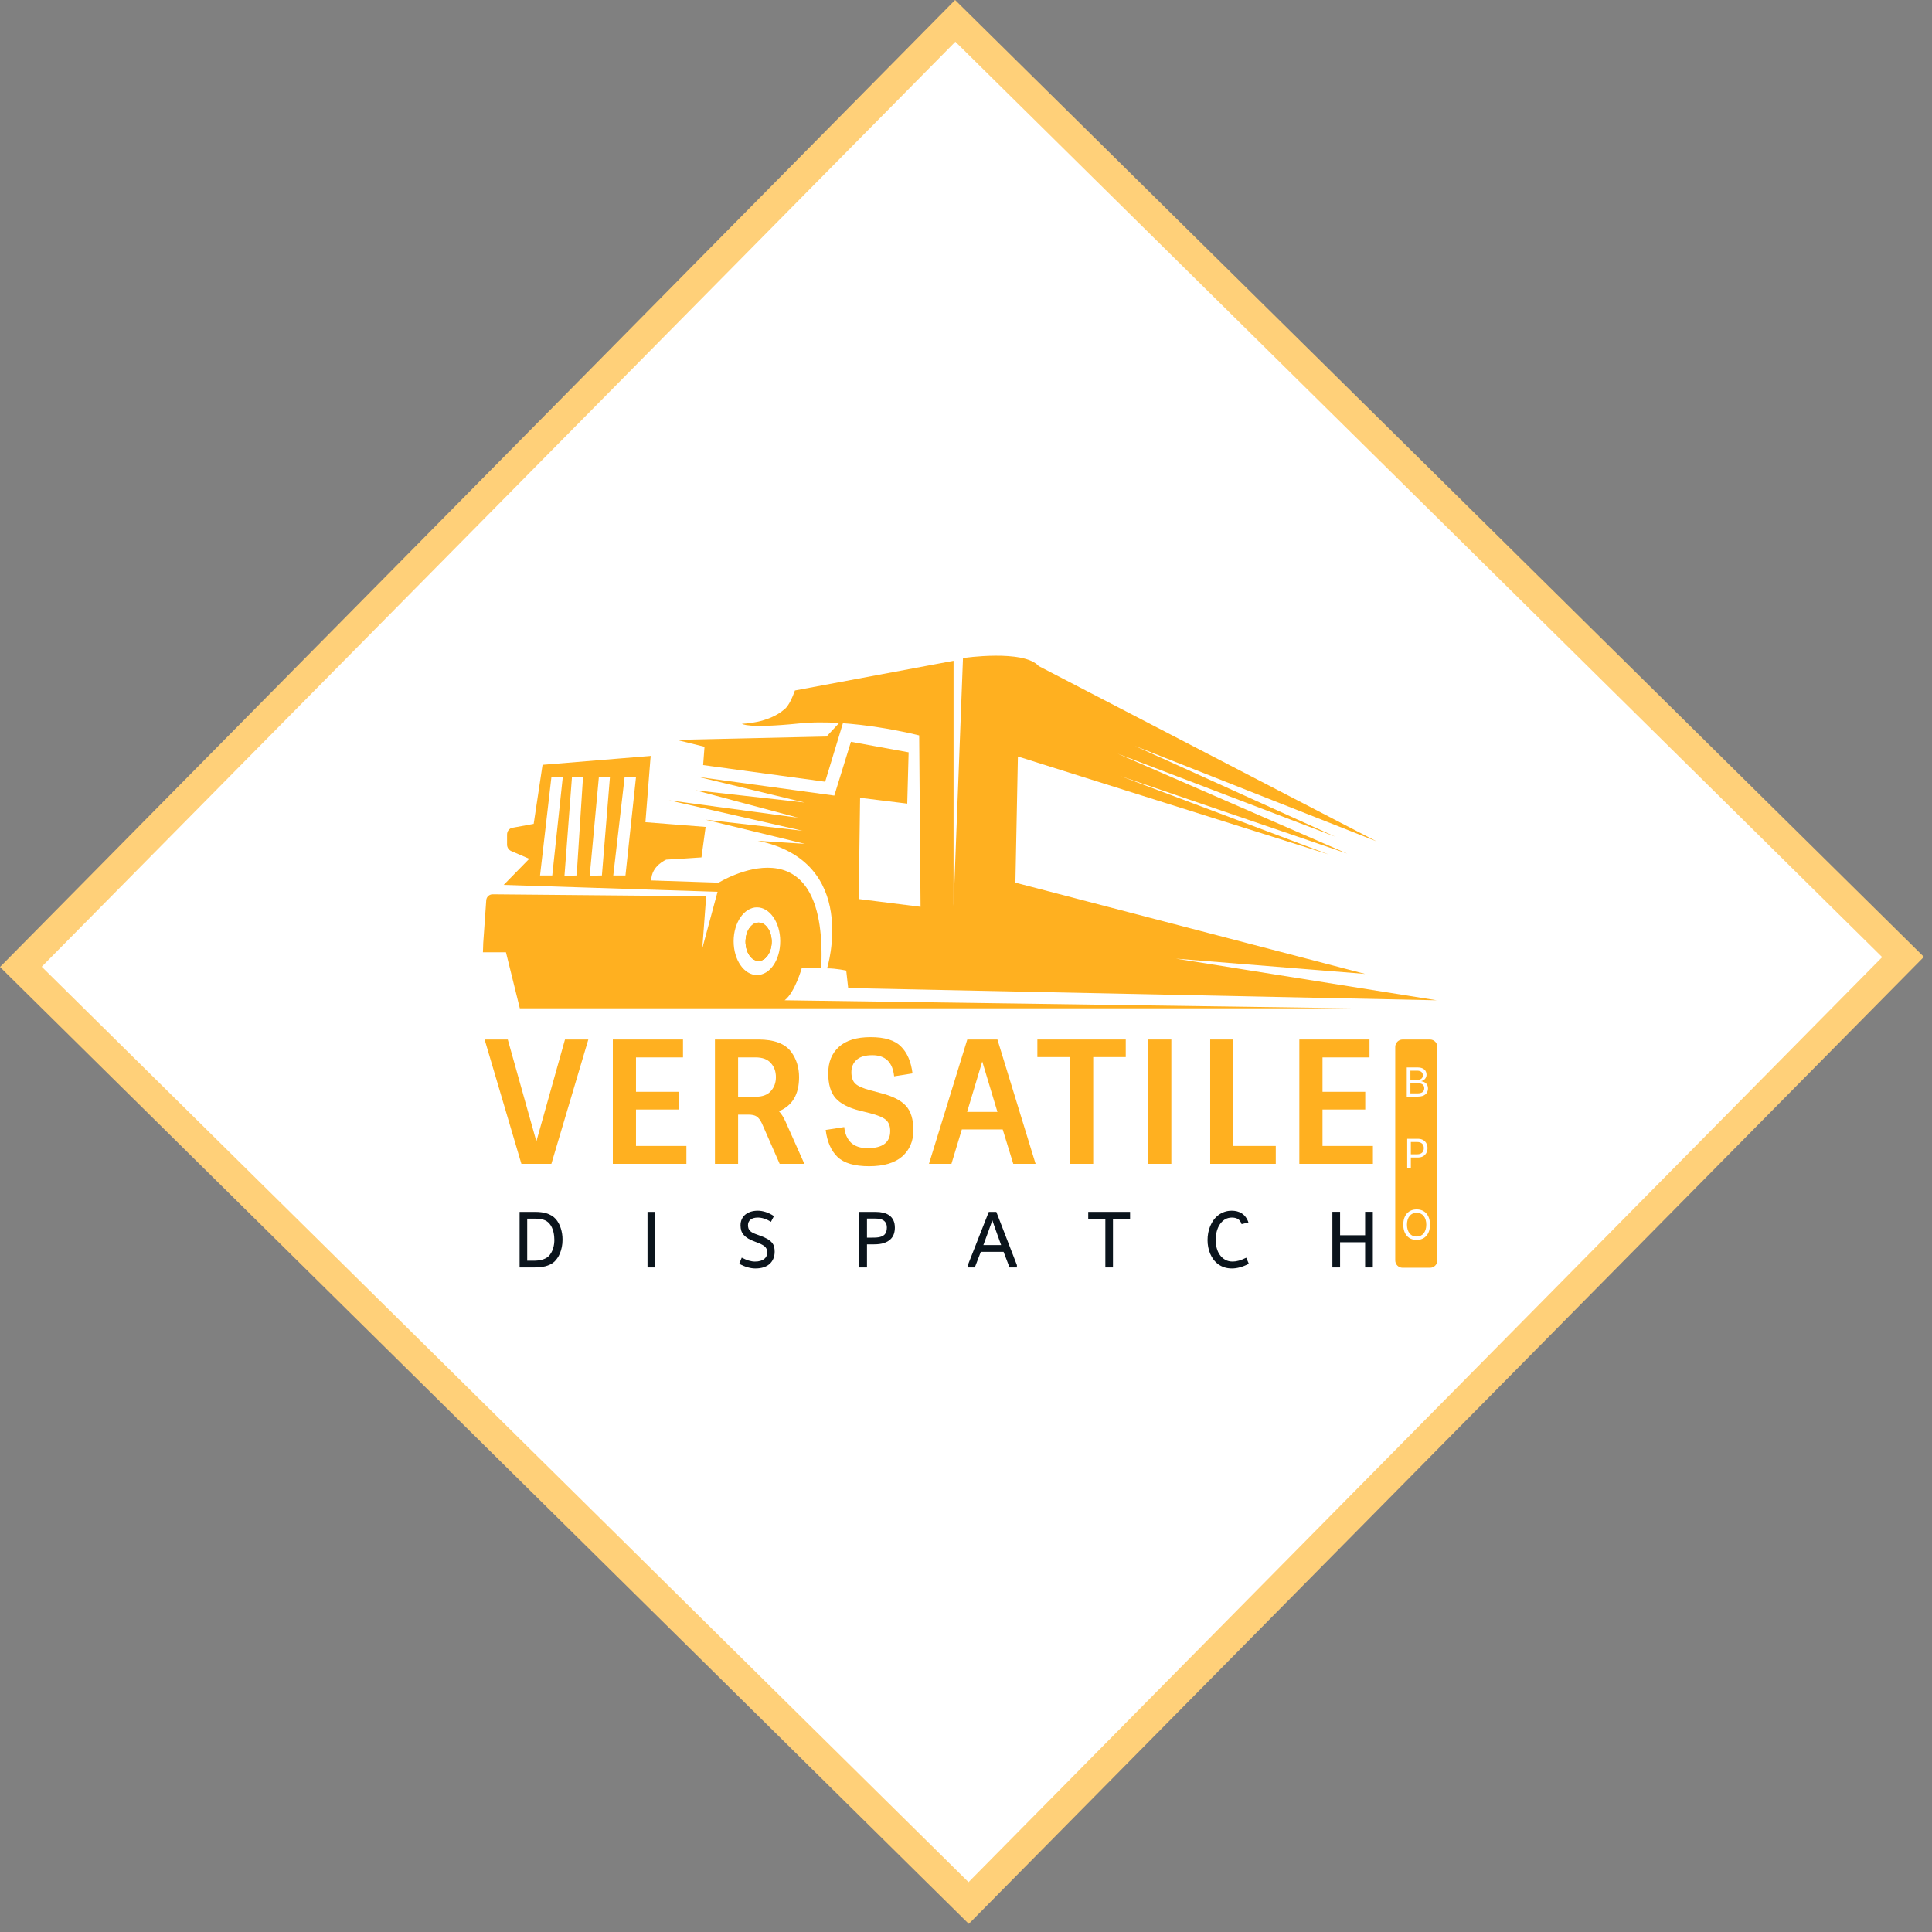 <?xml version="1.0" encoding="UTF-8"?>
<svg xmlns="http://www.w3.org/2000/svg" width="131" height="131" viewBox="0 0 131 131" fill="none">
  <rect x="0" y="0" width="131" height="131" fill="#808080" stroke="none"/>
  <rect x="64.771" y="1.414" width="90.329" height="90.158" transform="rotate(44.646 64.771 1.414)" fill="white" stroke="#FFD079" stroke-width="2"></rect>
  <path d="M37.386 78.914H35.353L32.859 70.484H34.429L36.369 77.39L38.309 70.484H39.892L37.386 78.914Z" fill="#FFB020"></path>
  <path d="M41.553 70.484H46.311V71.697H43.124V74.03H46.022V75.231H43.124V77.702H46.542V78.914H41.553V70.484Z" fill="#FFB020"></path>
  <path d="M48.477 70.484H51.422C52.492 70.484 53.235 70.765 53.65 71.327C54.005 71.812 54.182 72.382 54.182 73.037C54.182 74.199 53.727 74.969 52.819 75.346C52.988 75.531 53.135 75.762 53.258 76.039L54.54 78.914H52.865L51.664 76.177C51.556 75.947 51.437 75.789 51.306 75.704C51.183 75.619 50.994 75.577 50.74 75.577H50.047V78.914H48.477V70.484ZM50.047 74.365H51.237C51.699 74.365 52.041 74.237 52.265 73.983C52.496 73.729 52.611 73.414 52.611 73.037C52.611 72.652 52.496 72.332 52.265 72.078C52.041 71.824 51.699 71.697 51.237 71.697H50.047V74.365Z" fill="#FFB020"></path>
  <path d="M59.738 74.122C60.523 74.322 61.085 74.607 61.424 74.977C61.763 75.346 61.932 75.9 61.932 76.639C61.932 77.379 61.678 77.971 61.17 78.418C60.662 78.857 59.915 79.076 58.93 79.076C57.944 79.076 57.232 78.868 56.793 78.452C56.354 78.029 56.085 77.417 55.985 76.616L57.244 76.42C57.29 76.874 57.444 77.228 57.706 77.482C57.975 77.729 58.348 77.852 58.826 77.852C59.85 77.852 60.361 77.463 60.361 76.686C60.361 76.355 60.265 76.104 60.073 75.935C59.88 75.766 59.511 75.612 58.964 75.473L58.306 75.311C57.536 75.119 56.986 74.834 56.655 74.457C56.324 74.08 56.158 73.518 56.158 72.771C56.158 72.016 56.401 71.42 56.886 70.981C57.371 70.542 58.087 70.323 59.033 70.323C59.988 70.323 60.673 70.534 61.089 70.958C61.512 71.374 61.774 71.982 61.874 72.782L60.627 72.979C60.527 72.024 60.034 71.547 59.149 71.547C58.664 71.547 58.306 71.655 58.075 71.87C57.844 72.078 57.729 72.355 57.729 72.702C57.729 73.048 57.817 73.306 57.994 73.475C58.171 73.645 58.51 73.795 59.01 73.926L59.738 74.122Z" fill="#FFB020"></path>
  <path d="M65.587 70.484H67.631L70.218 78.914H68.705L67.989 76.582H65.218L64.513 78.914H62.989L65.587 70.484ZM66.603 71.974L65.576 75.392H67.631L66.603 71.974Z" fill="#FFB020"></path>
  <path d="M70.339 71.674V70.484H76.332V71.674H74.126V78.914H72.556V71.674H70.339Z" fill="#FFB020"></path>
  <path d="M77.852 70.484H79.423V78.914H77.852V70.484Z" fill="#FFB020"></path>
  <path d="M82.058 78.914V70.484H83.629V77.702H86.504V78.914H82.058Z" fill="#FFB020"></path>
  <path d="M88.102 70.484H92.86V71.697H89.673V74.03H92.571V75.231H89.673V77.702H93.091V78.914H88.102V70.484Z" fill="#FFB020"></path>
  <path d="M53.204 67.823C53.9 67.296 54.37 65.623 54.37 65.623H55.687C56.138 55.261 48.729 59.85 48.729 59.85L44.159 59.699C44.159 58.703 45.175 58.289 45.175 58.289L47.563 58.138L47.845 56.07L43.764 55.75L44.103 51.444L44.122 51.256L36.788 51.858L36.186 55.863L34.757 56.126C34.531 56.164 34.381 56.352 34.381 56.596V57.273C34.381 57.461 34.494 57.631 34.663 57.706L35.885 58.232L34.155 60L48.654 60.47L47.619 64.306L47.883 60.771L33.403 60.639C33.177 60.639 32.989 60.809 32.97 61.034L32.766 63.944C32.765 64.191 32.745 64.428 32.745 64.57H34.306L35.246 68.368H91.698L53.204 67.823ZM37.446 59.361H36.618L37.389 52.685H38.16L37.446 59.361ZM39.101 59.361L38.273 59.398L38.781 52.704L39.533 52.666L39.101 59.361ZM40.812 59.361L39.985 59.38L40.605 52.704L41.357 52.685L40.812 59.361ZM42.41 59.361H41.583L42.354 52.685H43.125L42.41 59.361ZM51.324 66.112C50.459 66.112 49.744 65.096 49.744 63.818C49.744 62.558 50.459 61.523 51.324 61.523C52.189 61.523 52.904 62.539 52.904 63.818C52.904 65.096 52.208 66.112 51.324 66.112ZM51.437 62.558C50.948 62.558 50.553 63.141 50.553 63.855C50.553 64.57 50.948 65.153 51.437 65.153C51.926 65.153 52.321 64.57 52.321 63.855C52.321 63.141 51.926 62.558 51.437 62.558Z" fill="#FFB020"></path>
  <path d="M45.87 50.165L56.044 49.94L57.285 48.605L55.95 53.005L47.676 51.877L47.77 50.635L45.87 50.165Z" fill="#FFB020"></path>
  <path d="M50.308 49.074C50.308 49.074 52.114 49.056 53.204 48.078C53.204 48.078 53.524 47.89 53.9 46.818L64.656 44.806V61.429L65.296 44.618C65.296 44.618 69.414 44.016 70.43 45.163L93.334 57.048L76.955 50.579L90.532 56.728L75.789 51.105L91.341 57.875L75.996 52.629L90.081 57.931L69.019 51.293L68.85 59.85L92.563 66.036L79.738 65.002L97.415 67.823L57.511 66.995L57.379 65.811C57.379 65.811 56.702 65.66 56.081 65.66C56.081 65.66 58.338 58.42 51.38 57.01L54.577 57.217L47.845 55.581L54.427 56.333L45.363 54.265L54.126 55.449L47.168 53.588L54.558 54.415L47.375 52.685L56.57 53.945L57.699 50.297L61.61 51.011L61.516 54.49L58.319 54.095L58.225 60.959L62.419 61.486L62.325 49.864C62.325 49.864 57.718 48.679 54.163 49.056C50.647 49.413 50.308 49.074 50.308 49.074Z" fill="#FFB020"></path>
  <path d="M52.321 63.855C52.321 64.57 51.926 65.153 51.437 65.153C50.948 65.153 50.553 64.57 50.553 63.855C50.553 63.141 50.948 62.558 51.437 62.558C51.926 62.558 52.321 63.141 52.321 63.855Z" fill="#FFB020"></path>
  <path d="M52.321 63.855C52.321 64.57 51.926 65.153 51.437 65.153C50.948 65.153 50.553 64.57 50.553 63.855C50.553 63.141 50.948 62.558 51.437 62.558C51.926 62.558 52.321 63.141 52.321 63.855Z" fill="#FFB020"></path>
  <path d="M38.142 84.056C38.142 84.237 38.126 84.404 38.094 84.557C38.064 84.708 38.023 84.846 37.972 84.971C37.921 85.095 37.862 85.206 37.795 85.304C37.729 85.4 37.66 85.483 37.586 85.552C37.501 85.627 37.407 85.689 37.305 85.739C37.204 85.788 37.096 85.829 36.982 85.859C36.869 85.887 36.748 85.908 36.621 85.92C36.496 85.933 36.366 85.939 36.232 85.939H35.231V82.173H36.295C36.423 82.173 36.549 82.18 36.674 82.194C36.8 82.207 36.922 82.231 37.04 82.266C37.16 82.302 37.274 82.351 37.382 82.413C37.491 82.475 37.592 82.556 37.684 82.656C37.835 82.833 37.949 83.043 38.025 83.285C38.103 83.525 38.142 83.782 38.142 84.056ZM37.588 84.074C37.588 84.003 37.584 83.92 37.575 83.824C37.566 83.728 37.549 83.629 37.525 83.528C37.5 83.426 37.465 83.326 37.419 83.226C37.374 83.127 37.317 83.037 37.246 82.957C37.135 82.834 37.003 82.75 36.849 82.704C36.697 82.656 36.515 82.632 36.303 82.632H35.747V85.483H36.195C36.292 85.483 36.386 85.477 36.478 85.467C36.572 85.456 36.66 85.44 36.743 85.419C36.826 85.395 36.904 85.366 36.976 85.331C37.05 85.295 37.116 85.252 37.172 85.203C37.255 85.126 37.323 85.04 37.376 84.944C37.431 84.848 37.473 84.749 37.503 84.648C37.535 84.545 37.557 84.444 37.57 84.347C37.582 84.247 37.588 84.156 37.588 84.074Z" fill="#0B141C"></path>
  <path d="M43.905 85.939V82.173H44.425V85.939H43.905Z" fill="#0B141C"></path>
  <path d="M51.189 85.541C51.334 85.541 51.459 85.525 51.563 85.493C51.669 85.461 51.755 85.418 51.822 85.363C51.891 85.306 51.942 85.24 51.973 85.165C52.007 85.089 52.024 85.006 52.024 84.917C52.024 84.828 52.009 84.751 51.979 84.685C51.949 84.618 51.901 84.557 51.836 84.504C51.772 84.451 51.689 84.4 51.587 84.352C51.484 84.304 51.362 84.254 51.218 84.202C51.031 84.135 50.873 84.064 50.744 83.989C50.617 83.913 50.514 83.83 50.434 83.741C50.355 83.65 50.298 83.552 50.262 83.445C50.229 83.337 50.212 83.216 50.212 83.085C50.212 82.923 50.242 82.781 50.302 82.658C50.362 82.534 50.444 82.43 50.548 82.346C50.654 82.263 50.778 82.2 50.919 82.157C51.062 82.114 51.216 82.093 51.38 82.093C51.551 82.093 51.729 82.122 51.913 82.181C52.096 82.238 52.284 82.33 52.477 82.458L52.273 82.848C52.112 82.744 51.958 82.671 51.809 82.626C51.663 82.58 51.523 82.557 51.391 82.557C51.175 82.557 51.009 82.603 50.893 82.695C50.776 82.786 50.718 82.912 50.718 83.074C50.718 83.165 50.73 83.242 50.755 83.306C50.78 83.37 50.82 83.428 50.877 83.48C50.933 83.529 51.007 83.576 51.097 83.618C51.188 83.659 51.301 83.703 51.436 83.749C51.671 83.829 51.859 83.91 52.003 83.992C52.146 84.073 52.256 84.159 52.334 84.248C52.411 84.337 52.463 84.432 52.487 84.533C52.514 84.635 52.527 84.746 52.527 84.869C52.527 85.045 52.497 85.204 52.437 85.344C52.379 85.484 52.294 85.604 52.183 85.704C52.071 85.802 51.935 85.877 51.772 85.931C51.611 85.982 51.428 86.008 51.221 86.008C51.06 86.008 50.888 85.983 50.705 85.933C50.521 85.882 50.328 85.801 50.125 85.691L50.294 85.275C50.465 85.364 50.624 85.43 50.771 85.475C50.919 85.519 51.059 85.541 51.189 85.541Z" fill="#0B141C"></path>
  <path d="M60.677 83.245C60.677 83.396 60.654 83.54 60.608 83.677C60.562 83.812 60.485 83.931 60.375 84.034C60.267 84.138 60.124 84.22 59.944 84.282C59.763 84.343 59.54 84.373 59.273 84.373H58.786V85.939H58.267V82.173H59.371C59.559 82.173 59.732 82.192 59.891 82.229C60.049 82.266 60.187 82.328 60.304 82.413C60.42 82.496 60.511 82.607 60.577 82.743C60.644 82.88 60.677 83.048 60.677 83.245ZM58.786 83.92H59.038C59.126 83.92 59.214 83.919 59.303 83.917C59.392 83.915 59.478 83.908 59.559 83.896C59.641 83.883 59.716 83.864 59.785 83.837C59.855 83.81 59.916 83.772 59.967 83.722C60.02 83.671 60.061 83.607 60.089 83.53C60.119 83.452 60.134 83.357 60.134 83.245C60.134 83.115 60.112 83.01 60.068 82.93C60.024 82.85 59.966 82.788 59.893 82.743C59.821 82.697 59.738 82.666 59.644 82.65C59.551 82.634 59.453 82.626 59.353 82.626H58.786V83.92Z" fill="#0B141C"></path>
  <path d="M65.63 85.768L67.045 82.173H67.556L68.952 85.781V85.939H68.451L68.049 84.882H66.504L66.097 85.939H65.63V85.768ZM67.029 83.464L66.677 84.424H67.882L67.537 83.464L67.286 82.743L67.029 83.464Z" fill="#0B141C"></path>
  <path d="M75.465 85.939H74.949V82.639H73.788V82.173H76.625V82.639H75.465V85.939Z" fill="#0B141C"></path>
  <path d="M84.677 85.691C84.466 85.799 84.264 85.879 84.073 85.931C83.883 85.982 83.703 86.008 83.533 86.008C83.346 86.008 83.175 85.983 83.019 85.933C82.866 85.882 82.728 85.812 82.606 85.723C82.484 85.634 82.377 85.529 82.286 85.408C82.194 85.285 82.118 85.153 82.058 85.011C81.998 84.868 81.953 84.719 81.923 84.562C81.893 84.404 81.878 84.245 81.878 84.085C81.878 83.92 81.893 83.756 81.923 83.594C81.954 83.431 82.001 83.275 82.063 83.128C82.125 82.98 82.202 82.843 82.293 82.717C82.387 82.591 82.495 82.481 82.617 82.389C82.739 82.296 82.874 82.224 83.025 82.173C83.177 82.119 83.343 82.093 83.523 82.093C83.644 82.093 83.762 82.107 83.875 82.135C83.99 82.164 84.097 82.209 84.195 82.272C84.294 82.334 84.383 82.416 84.46 82.519C84.54 82.621 84.603 82.744 84.651 82.89L84.187 83.002C84.161 82.915 84.125 82.843 84.079 82.786C84.035 82.729 83.984 82.684 83.928 82.65C83.871 82.616 83.809 82.592 83.74 82.578C83.673 82.564 83.603 82.557 83.531 82.557C83.352 82.557 83.194 82.599 83.056 82.682C82.92 82.766 82.806 82.878 82.712 83.018C82.618 83.159 82.548 83.321 82.5 83.506C82.453 83.689 82.429 83.881 82.429 84.08C82.429 84.263 82.452 84.442 82.498 84.618C82.543 84.793 82.614 84.948 82.709 85.085C82.805 85.222 82.925 85.332 83.07 85.416C83.214 85.499 83.386 85.541 83.584 85.541C83.716 85.541 83.858 85.52 84.01 85.477C84.162 85.433 84.326 85.367 84.503 85.28L84.677 85.691Z" fill="#0B141C"></path>
  <path d="M93.085 85.939H92.563V84.232H90.865V85.939H90.343V82.168H90.865V83.757H92.563V82.168H93.085V85.939Z" fill="#0B141C"></path>
  <path fill-rule="evenodd" clip-rule="evenodd" d="M95.105 70.485C94.829 70.485 94.605 70.709 94.605 70.985V85.462C94.605 85.738 94.829 85.962 95.105 85.962H96.961C97.237 85.962 97.461 85.738 97.461 85.462V70.985C97.461 70.709 97.237 70.485 96.961 70.485H95.105ZM95.386 74.354H96.157C96.577 74.354 96.826 74.147 96.826 73.801V73.798C96.826 73.538 96.655 73.353 96.386 73.319V73.297C96.576 73.263 96.727 73.077 96.727 72.873V72.87C96.727 72.569 96.505 72.379 96.142 72.379H95.386V74.354ZM96.09 72.597C96.335 72.597 96.477 72.713 96.477 72.913V72.915C96.477 73.124 96.325 73.23 96.027 73.23H95.633V72.597H96.09ZM96.097 73.442C96.412 73.442 96.573 73.559 96.573 73.786V73.789C96.573 74.016 96.417 74.136 96.12 74.136H95.633V73.442H96.097ZM95.416 79.191H95.663V78.486H96.161C96.532 78.486 96.795 78.224 96.795 77.849V77.846C96.795 77.471 96.532 77.215 96.161 77.215H95.416V79.191ZM96.098 77.434C96.38 77.434 96.543 77.589 96.543 77.849V77.852C96.543 78.112 96.38 78.267 96.098 78.267H95.663V77.434H96.098ZM96.962 83.04C96.962 83.67 96.62 84.074 96.056 84.074C95.489 84.074 95.15 83.671 95.15 83.04V83.037C95.15 82.404 95.497 82.005 96.056 82.005C96.617 82.005 96.962 82.405 96.962 83.037V83.04ZM95.401 83.04C95.401 83.529 95.645 83.846 96.056 83.846C96.461 83.846 96.71 83.529 96.71 83.04V83.037C96.71 82.545 96.46 82.233 96.056 82.233C95.653 82.233 95.401 82.545 95.401 83.037V83.04Z" fill="#FFB020"></path>
</svg>
